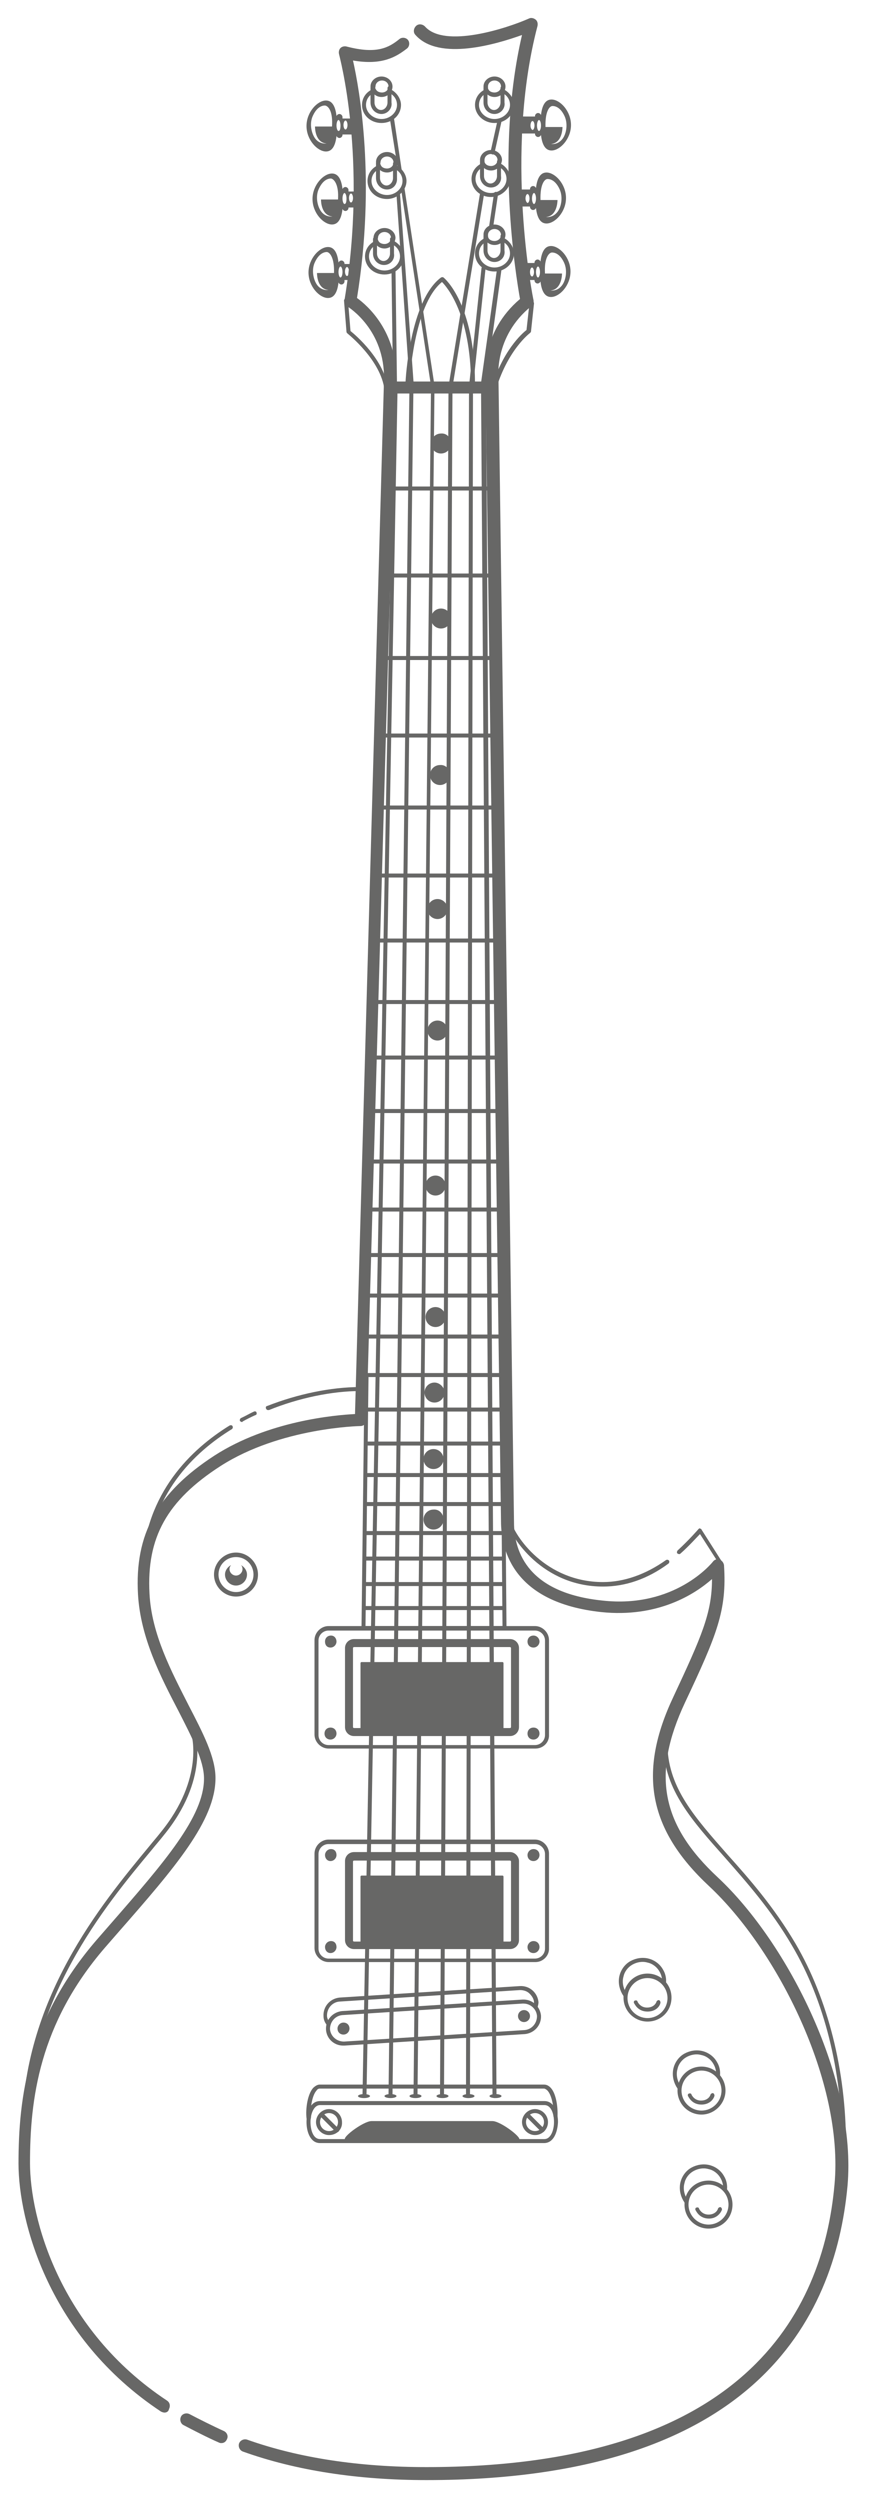 <?xml version="1.0" encoding="utf-8"?>
<!-- Generator: Adobe Illustrator 22.1.0, SVG Export Plug-In . SVG Version: 6.00 Build 0)  -->
<svg version="1.0" id="Calque_1" xmlns="http://www.w3.org/2000/svg" xmlns:xlink="http://www.w3.org/1999/xlink" x="0px" y="0px"
	 width="176px" height="500px" viewBox="0 0 176 500" enable-background="new 0 0 176 500" xml:space="preserve">
<g>
	<g>
		<path fill="#676766" d="M102,327.8H70.8c-1,0-1.8,0.8-1.8,1.8v15.8c0,1,0.8,1.8,1.8,1.8H102c1,0,1.8-0.8,1.8-1.8v-15.8
			C103.8,328.6,103,327.8,102,327.8z M102.2,345.4c0,0.1-0.1,0.2-0.2,0.2h-1.3v-13c0-0.1-0.1-0.2-0.2-0.2H72.3
			c-0.1,0-0.2,0.1-0.2,0.2v13h-1.3c-0.1,0-0.2-0.1-0.2-0.2v-15.8c0-0.1,0.1-0.2,0.2-0.2H102c0.1,0,0.2,0.1,0.2,0.2V345.4z"/>
	</g>
	<g>
		<path fill="#676766" d="M102,370.4H70.8c-1,0-1.8,0.8-1.8,1.8v15.8c0,1,0.8,1.8,1.8,1.8H102c1,0,1.8-0.8,1.8-1.8v-15.8
			C103.8,371.3,103,370.4,102,370.4z M102.2,388.1c0,0.1-0.1,0.2-0.2,0.2h-1.3v-13c0-0.1-0.1-0.2-0.2-0.2H72.3
			c-0.1,0-0.2,0.1-0.2,0.2v13h-1.3c-0.1,0-0.2-0.1-0.2-0.2v-15.8c0-0.1,0.1-0.2,0.2-0.2H102c0.1,0,0.2,0.1,0.2,0.2V388.1z"/>
	</g>
	<g>
		<path fill="#676766" d="M79.1,77.9L79.1,77.9c-0.2,0-0.4,0.2-0.4,0.4L72.5,419c0,0.2,0.2,0.4,0.4,0.4h0c0.2,0,0.4-0.2,0.4-0.4
			l6.2-340.7C79.5,78.1,79.3,77.9,79.1,77.9z M80.3,37.7L80.3,37.7l0,0.4c-0.1-0.2-0.4,0.5-0.6,0.5c-0.2,0-0.4,0.2-0.4,0.4l2.6,37.3
			l-4.2,342.8c0,0.2,0.2,0.4,0.4,0.4h0c0.2,0,0.4-0.2,0.4-0.4l4.2-342.8L80,38.7l0.3-0.3l5.9,38.8l-3.5,341.9c0,0.2,0.2,0.4,0.4,0.4
			h0c0.2,0,0.4-0.2,0.4-0.4l3.4-342L80.8,37C80.7,37.3,80.3,37.7,80.3,37.7z M80.4,34.4l-1.6-10.7c0-0.2-0.2-0.4-0.5-0.3
			c-0.2,0-0.4,0.2-0.3,0.5l1.6,10.1C79.8,34,80.2,34.2,80.4,34.4z M96.5,38.4c-0.2,0-0.4,0.1-0.5,0.3l-6.3,38.6l-1.7,341.8
			c0,0.2,0.2,0.4,0.4,0.4h0c0.2,0,0.4-0.2,0.4-0.4l1.7-341.7l6.3-38.5C96.9,38.6,96.7,38.4,96.5,38.4z M100.3,53.9
			c0-0.2-0.1-0.4-0.4-0.5c-0.2,0-0.4,0.1-0.5,0.4l-3.2,22.8l2.3,342.6c0,0.2,0.2,0.4,0.4,0.4h0c0.2,0,0.4-0.2,0.4-0.4L97.2,76.6
			L100.3,53.9z M96.8,53.2c-0.2,0-0.4,0.1-0.5,0.4l-2.5,23.7l-0.6,341.9c0,0.2,0.2,0.4,0.4,0.4c0,0,0,0,0,0c0.2,0,0.4-0.2,0.4-0.4
			l0.6-341.8l2.5-23.6C97.2,53.5,97,53.3,96.8,53.2z"/>
	</g>
	<g>
		<path fill="#676766" d="M32.9,482.5c-0.2,0-0.5-0.1-0.7-0.2C9.7,467.4,3.7,444.1,3.7,432.7c0-13.2,1.9-28.8,15.6-44.7l2.7-3.1
			c10.9-12.5,18.8-21.6,18.8-29.2c0-3.6-2.4-8.2-5.1-13.5c-3.6-6.9-7.6-14.7-8.1-23.3c-0.7-12.1,3.9-20.4,15.3-27.8
			c10.7-6.9,24-8.1,28.1-8.3l5.8-206.9c0.2-9.9-7-14.4-7.3-14.6c-0.4-0.3-0.7-0.8-0.6-1.3c4.7-28.4-1.1-49-1.1-49.2
			c-0.1-0.4,0-0.9,0.3-1.2c0.3-0.3,0.8-0.4,1.2-0.3c6.1,1.6,8.5,0.2,10.6-1.5c0.5-0.4,1.3-0.3,1.7,0.2c0.4,0.5,0.3,1.3-0.2,1.7
			c-2.2,1.7-5,3.4-10.8,2.4c1.3,5.8,4.6,24,0.8,47.5c2.1,1.5,8,6.7,7.8,16.3l-5.9,208.1c0,0.7-0.6,1.2-1.2,1.2c-0.2,0-16,0.3-28,8
			c-10.7,6.9-14.8,14.3-14.2,25.5c0.4,8.1,4.4,15.6,7.8,22.3c2.9,5.6,5.4,10.4,5.4,14.6c0,8.5-8.1,17.9-19.4,30.8l-2.7,3.1
			c-13.2,15.3-15,30.4-15,43.1c0,10.9,5.8,33.2,27.4,47.5c0.6,0.4,0.7,1.1,0.4,1.7C33.7,482.3,33.3,482.5,32.9,482.5z"/>
	</g>
	<g>
		<path fill="#676766" d="M85.3,496c-13.7,0-26.1-1.9-36.7-5.7c-0.6-0.2-1-0.9-0.8-1.6c0.2-0.6,0.9-1,1.6-0.8
			c10.4,3.7,22.5,5.5,35.9,5.5c63.2,0,79.3-30.7,81.6-56.5c1.9-20.6-11.5-47-25.1-59.7c-12.1-11.3-14.3-22.7-7.1-37.9
			c5.6-12,7.7-16.7,7.7-23.5c-3.4,3-10.8,7.8-22.2,6.6c-17.4-1.9-20-12.2-20-18.2L97.1,76.1c-0.1-1-0.9-9.7,6.9-16.3
			c-0.8-4.6-5-29.6,0.4-52.8c-5,1.8-16.6,5.3-21.3,0c-0.5-0.5-0.4-1.3,0.1-1.8c0.5-0.5,1.3-0.4,1.8,0.1c3.9,4.4,16.3,0.4,20.8-1.6
			c0.4-0.2,0.9-0.1,1.3,0.2c0.4,0.3,0.5,0.8,0.4,1.3c-6.7,25.5-0.9,54.5-0.8,54.8c0.1,0.5-0.1,0.9-0.4,1.2
			c-7.6,6.1-6.6,14.5-6.6,14.6c0,0.1,0,0.1,0,0.2l3.1,228.4c0,6.3,3.1,14.2,17.7,15.7c14.4,1.6,21.8-7.4,22.1-7.8
			c0.3-0.4,0.9-0.6,1.3-0.4c0.5,0.2,0.8,0.6,0.9,1.1c0.6,9.1-1.4,13.9-7.8,27.5c-6.7,14.3-4.8,24.4,6.6,35
			c14,13.1,27.8,40.4,25.9,61.7C167,464.1,150.4,496,85.3,496z"/>
	</g>
	<g>
		<path fill="#676766" d="M44.3,488.6c-0.2,0-0.3,0-0.5-0.1c-2.1-0.9-5.4-2.6-7.1-3.5c-0.6-0.3-0.8-1.1-0.5-1.7
			c0.3-0.6,1.1-0.8,1.7-0.5c1.7,0.9,4.9,2.5,6.9,3.4c0.6,0.3,0.9,1,0.6,1.6C45.2,488.3,44.8,488.6,44.3,488.6z"/>
	</g>
	<g>
		<path fill="#676766" d="M98.1,78.7H78.4c-0.7,0-1.2-0.6-1.2-1.2s0.6-1.2,1.2-1.2h19.7c0.7,0,1.2,0.6,1.2,1.2S98.7,78.7,98.1,78.7z
			"/>
	</g>
	<g>
		<path fill="#676766" d="M98.1,98.1H78.4c-0.2,0-0.4-0.2-0.4-0.4c0-0.2,0.2-0.4,0.4-0.4h19.7c0.2,0,0.4,0.2,0.4,0.4
			C98.5,97.9,98.3,98.1,98.1,98.1z"/>
	</g>
	<g>
		<path fill="#676766" d="M98.1,115.5H78.4c-0.2,0-0.4-0.2-0.4-0.4c0-0.2,0.2-0.4,0.4-0.4h19.7c0.2,0,0.4,0.2,0.4,0.4
			C98.5,115.3,98.3,115.5,98.1,115.5z"/>
	</g>
	<g>
		<path fill="#676766" d="M98.1,132H76.5c-0.2,0-0.4-0.2-0.4-0.4c0-0.2,0.2-0.4,0.4-0.4h21.6c0.2,0,0.4,0.2,0.4,0.4
			C98.5,131.8,98.3,132,98.1,132z"/>
	</g>
	<g>
		<path fill="#676766" d="M99.8,147.5H76.3c-0.2,0-0.4-0.2-0.4-0.4c0-0.2,0.2-0.4,0.4-0.4h23.5c0.2,0,0.4,0.2,0.4,0.4
			C100.2,147.3,100,147.5,99.8,147.5z"/>
	</g>
	<g>
		<path fill="#676766" d="M99.8,161.9H76.3c-0.2,0-0.4-0.2-0.4-0.4c0-0.2,0.2-0.4,0.4-0.4h23.5c0.2,0,0.4,0.2,0.4,0.4
			C100.2,161.7,100,161.9,99.8,161.9z"/>
	</g>
	<g>
		<path fill="#676766" d="M99.8,175.5H76.3c-0.2,0-0.4-0.2-0.4-0.4c0-0.2,0.2-0.4,0.4-0.4h23.5c0.2,0,0.4,0.2,0.4,0.4
			C100.2,175.4,100,175.5,99.8,175.5z"/>
	</g>
	<g>
		<path fill="#676766" d="M99.1,188.5H75.6c-0.2,0-0.4-0.2-0.4-0.4c0-0.2,0.2-0.4,0.4-0.4h23.5c0.2,0,0.4,0.2,0.4,0.4
			C99.5,188.3,99.4,188.5,99.1,188.5z"/>
	</g>
	<g>
		<path fill="#676766" d="M99.4,200.8H74.8c-0.2,0-0.4-0.2-0.4-0.4c0-0.2,0.2-0.4,0.4-0.4h24.6c0.2,0,0.4,0.2,0.4,0.4
			C99.8,200.6,99.6,200.8,99.4,200.8z"/>
	</g>
	<g>
		<path fill="#676766" d="M99.5,211.9H75c-0.2,0-0.4-0.2-0.4-0.4c0-0.2,0.2-0.4,0.4-0.4h24.6c0.2,0,0.4,0.2,0.4,0.4
			C100,211.7,99.8,211.9,99.5,211.9z"/>
	</g>
	<g>
		<path fill="#676766" d="M99.4,222.6H74.8c-0.2,0-0.4-0.2-0.4-0.4c0-0.2,0.2-0.4,0.4-0.4h24.6c0.2,0,0.4,0.2,0.4,0.4
			C99.8,222.5,99.6,222.6,99.4,222.6z"/>
	</g>
	<g>
		<path fill="#676766" d="M100.6,232.7H74c-0.2,0-0.4-0.2-0.4-0.4c0-0.2,0.2-0.4,0.4-0.4h26.7c0.2,0,0.4,0.2,0.4,0.4
			C101.1,232.5,100.9,232.7,100.6,232.7z"/>
	</g>
	<g>
		<path fill="#676766" d="M100.5,242.3H73.8c-0.2,0-0.4-0.2-0.4-0.4s0.2-0.4,0.4-0.4h26.7c0.2,0,0.4,0.2,0.4,0.4
			S100.7,242.3,100.5,242.3z"/>
	</g>
	<g>
		<path fill="#676766" d="M100.5,251.4H73.8c-0.2,0-0.4-0.2-0.4-0.4s0.2-0.4,0.4-0.4h26.7c0.2,0,0.4,0.2,0.4,0.4
			S100.7,251.4,100.5,251.4z"/>
	</g>
	<g>
		<path fill="#676766" d="M100.4,259.5H73.7c-0.2,0-0.4-0.2-0.4-0.4s0.2-0.4,0.4-0.4h26.7c0.2,0,0.4,0.2,0.4,0.4
			S100.6,259.5,100.4,259.5z"/>
	</g>
	<g>
		<path fill="#676766" d="M100.5,267.7H73.8c-0.2,0-0.4-0.2-0.4-0.4c0-0.2,0.2-0.4,0.4-0.4h26.7c0.2,0,0.4,0.2,0.4,0.4
			C100.9,267.5,100.7,267.7,100.5,267.7z"/>
	</g>
	<g>
		<path fill="#676766" d="M100.2,275.4H73.6c-0.2,0-0.4-0.2-0.4-0.4s0.2-0.4,0.4-0.4h26.7c0.2,0,0.4,0.2,0.4,0.4
			S100.5,275.4,100.2,275.4z"/>
	</g>
	<g>
		<path fill="#676766" d="M100.2,282.3H73.6c-0.2,0-0.4-0.2-0.4-0.4c0-0.2,0.2-0.4,0.4-0.4h26.7c0.2,0,0.4,0.2,0.4,0.4
			C100.6,282.1,100.5,282.3,100.2,282.3z"/>
	</g>
	<g>
		<path fill="#676766" d="M100.2,289.1H73.6c-0.2,0-0.4-0.2-0.4-0.4s0.2-0.4,0.4-0.4h26.7c0.2,0,0.4,0.2,0.4,0.4
			S100.5,289.1,100.2,289.1z"/>
	</g>
	<g>
		<path fill="#676766" d="M101.1,295.4H73.2c-0.2,0-0.4-0.2-0.4-0.4s0.2-0.4,0.4-0.4h27.8c0.2,0,0.4,0.2,0.4,0.4
			S101.3,295.4,101.1,295.4z"/>
	</g>
	<g>
		<path fill="#676766" d="M100.9,301.2H73.2c-0.2,0-0.4-0.2-0.4-0.4c0-0.2,0.2-0.4,0.4-0.4h27.6c0.2,0,0.4,0.2,0.4,0.4
			C101.3,301.1,101.1,301.2,100.9,301.2z"/>
	</g>
	<g>
		<path fill="#676766" d="M100.9,307H73.2c-0.2,0-0.4-0.2-0.4-0.4c0-0.2,0.2-0.4,0.4-0.4h27.7c0.2,0,0.4,0.2,0.4,0.4
			C101.3,306.9,101.1,307,100.9,307z"/>
	</g>
	<g>
		<path fill="#676766" d="M100.6,312.1H73.1c-0.2,0-0.4-0.2-0.4-0.4c0-0.2,0.2-0.4,0.4-0.4h27.6c0.2,0,0.4,0.2,0.4,0.4
			C101.1,311.9,100.9,312.1,100.6,312.1z"/>
	</g>
	<g>
		<path fill="#676766" d="M100.4,317.2H73.1c-0.2,0-0.4-0.2-0.4-0.4c0-0.2,0.2-0.4,0.4-0.4h27.3c0.2,0,0.4,0.2,0.4,0.4
			C100.9,317,100.7,317.2,100.4,317.2z"/>
	</g>
	<g>
		<path fill="#676766" d="M100.6,322H73.1c-0.2,0-0.4-0.2-0.4-0.4c0-0.2,0.2-0.4,0.4-0.4h27.5c0.2,0,0.4,0.2,0.4,0.4
			C101,321.8,100.8,322,100.6,322z"/>
	</g>
	<g>
		<path fill="#676766" d="M100.9,326H72.7c-0.1,0-0.2,0-0.3-0.1c-0.1-0.1-0.1-0.2-0.1-0.3l0.6-50.1c0-0.2,0.2-0.4,0.4-0.4
			c0.2,0,0.4,0.2,0.4,0.4l-0.6,49.7h27.4l-0.4-47c0-0.2,0.2-0.4,0.4-0.4c0,0,0,0,0,0c0.2,0,0.4,0.2,0.4,0.4l0.4,47.4
			c0,0.1,0,0.2-0.1,0.3C101.1,326,101,326,100.9,326z"/>
	</g>
	<g>
		<path fill="#676766" d="M107.1,349.7H65.7c-1.5,0-2.8-1.3-2.8-2.8v-18.9c0-1.5,1.3-2.8,2.8-2.8h41.3c1.5,0,2.8,1.3,2.8,2.8v18.9
			C109.9,348.5,108.6,349.7,107.1,349.7z M65.7,326.1c-1.1,0-2,0.9-2,2v18.9c0,1.1,0.9,2,2,2h41.3c1.1,0,2-0.9,2-2v-18.9
			c0-1.1-0.9-2-2-2H65.7z"/>
	</g>
	<g>
		<path fill="#676766" d="M107.1,392.4H65.7c-1.5,0-2.8-1.3-2.8-2.8v-18.9c0-1.5,1.3-2.8,2.8-2.8h41.3c1.5,0,2.8,1.3,2.8,2.8v18.9
			C109.9,391.1,108.6,392.4,107.1,392.4z M65.7,368.8c-1.1,0-2,0.9-2,2v18.9c0,1.1,0.9,2,2,2h41.3c1.1,0,2-0.9,2-2v-18.9
			c0-1.1-0.9-2-2-2H65.7z"/>
	</g>
	<g>
		<path fill="#676766" d="M120.6,317.3c-12,0-18.4-9.7-19.3-13.1c-0.1-0.2,0.1-0.4,0.3-0.5c0.2-0.1,0.4,0.1,0.5,0.3
			c0.8,3.2,7,12.4,18.5,12.4c4.2,0,8.5-1.5,12.6-4.4c0.2-0.1,0.4-0.1,0.6,0.1c0.1,0.2,0.1,0.4-0.1,0.6
			C129.5,315.8,125.1,317.3,120.6,317.3z"/>
	</g>
	<g>
		<path fill="#676766" d="M144.3,313.1c-0.1,0-0.3-0.1-0.4-0.2l-3.9-6.1c-0.7,0.7-2.2,2.4-3.9,3.9c-0.2,0.2-0.4,0.1-0.6,0
			c-0.2-0.2-0.1-0.4,0-0.6c2.3-2.1,4.2-4.3,4.2-4.3c0.1-0.1,0.2-0.2,0.3-0.1c0.1,0,0.3,0.1,0.3,0.2l4.2,6.6c0.1,0.2,0.1,0.4-0.1,0.6
			C144.4,313.1,144.4,313.1,144.3,313.1z"/>
	</g>
	<g>
		<path fill="#676766" d="M28.8,313.7C28.7,313.7,28.7,313.7,28.8,313.7c-0.2,0-0.4-0.2-0.4-0.4c0.7-14.8,9.9-23.5,17.5-28.2
			c0.2-0.1,0.5-0.1,0.6,0.1c0.1,0.2,0.1,0.4-0.1,0.6c-7.5,4.6-16.5,13.1-17.1,27.6C29.2,313.5,29,313.7,28.8,313.7z"/>
	</g>
	<g>
		<path fill="#676766" d="M48.4,284.4c-0.1,0-0.3-0.1-0.4-0.2c-0.1-0.2,0-0.5,0.2-0.6c0.9-0.4,1.7-0.9,2.6-1.3
			c0.2-0.1,0.5,0,0.5,0.2c0.1,0.2,0,0.5-0.2,0.5c-0.9,0.4-1.7,0.8-2.6,1.3C48.5,284.4,48.5,284.4,48.4,284.4z"/>
	</g>
	<g>
		<path fill="#676766" d="M53.6,282c-0.2,0-0.3-0.1-0.4-0.3c-0.1-0.2,0-0.5,0.2-0.5c6.1-2.4,12.8-3.8,18.6-3.8
			c0.2,0,0.4,0.2,0.4,0.4c0,0.2-0.2,0.4-0.4,0.4c-5.6,0-12.3,1.4-18.2,3.8C53.7,282,53.7,282,53.6,282z"/>
	</g>
	<g>
		<path fill="#676766" d="M68.6,409.1c-1.8,0-3.3-1.4-3.4-3.2c-0.1-1.9,1.3-3.5,3.2-3.7l36.1-2.3c1.9-0.1,3.5,1.3,3.7,3.2
			c0.1,1.9-1.3,3.5-3.2,3.7l0,0l-36.1,2.3C68.8,409.1,68.7,409.1,68.6,409.1z M104.7,400.7c-0.1,0-0.1,0-0.2,0L68.5,403
			c-1.4,0.1-2.5,1.3-2.5,2.8c0.1,1.4,1.3,2.5,2.8,2.5l36.1-2.3c1.4-0.1,2.5-1.3,2.5-2.8C107.3,401.8,106.1,400.7,104.7,400.7z
			 M104.9,406.4L104.9,406.4L104.9,406.4z"/>
	</g>
	<g>
		<path fill="#676766" d="M65.6,405.1c-0.1,0-0.3-0.1-0.3-0.2c-0.4-0.5-0.6-1.1-0.6-1.7c-0.1-1.9,1.3-3.5,3.2-3.7l36.1-2.3
			c1.9-0.1,3.5,1.3,3.7,3.2c0,0.4-0.1,0.7-0.2,1.1c-0.1,0.2-0.3,0.3-0.5,0.3c-0.2-0.1-0.3-0.3-0.3-0.5c0.1-0.3,0.1-0.5,0.1-0.8
			c0-0.7-0.4-1.3-0.9-1.8c-0.5-0.5-1.2-0.7-1.9-0.7l-36.1,2.3c-1.4,0.1-2.5,1.3-2.5,2.8c0,0.5,0.2,0.9,0.5,1.3
			c0.1,0.2,0.1,0.4-0.1,0.6C65.7,405.1,65.6,405.1,65.6,405.1z"/>
	</g>
	<g>
		<path fill="#676766" d="M108.8,428.6H64c-1.9,0-2.7-2.2-2.7-4.2c0-2,0.8-4.2,2.7-4.2h44.9c1.9,0,2.7,2.2,2.7,4.2
			C111.5,426.5,110.7,428.6,108.8,428.6z M64,421c-1.2,0-1.9,1.7-1.9,3.4c0,1.7,0.6,3.4,1.9,3.4h44.9c1.2,0,1.9-1.7,1.9-3.4
			c0-1.7-0.6-3.4-1.9-3.4H64z"/>
	</g>
	<g>
		<path fill="#676766" d="M98.5,424.2H86.2c0,0-0.6,0-1.6,0H74.3c-1.7,0-6.7,3.8-5,3.8h15.4c1,0,1.6,0,1.6,0h17.3
			C105.1,428,100.2,424.2,98.5,424.2z"/>
	</g>
	<g>
		<path fill="#676766" d="M61.7,424c-0.2,0-0.4-0.2-0.4-0.4c-0.2-1.9,0.2-4.7,1.3-6c0.4-0.4,0.9-0.7,1.3-0.7h44.9
			c0.5,0,0.9,0.2,1.3,0.6c1.1,1.1,1.5,3.8,1.4,5.7c0,0.2-0.2,0.4-0.4,0.4c-0.2,0-0.4-0.2-0.4-0.4c0.1-1.7-0.3-4.1-1.2-5.1
			c-0.2-0.2-0.5-0.4-0.7-0.4H64c-0.3,0-0.5,0.1-0.7,0.4c-0.9,1-1.3,3.6-1.1,5.3C62.2,423.8,62,424,61.7,424
			C61.8,424,61.7,424,61.7,424z"/>
	</g>
	<g>
		<path fill="#676766" d="M47.2,319.3c-2.4,0-4.4-2-4.4-4.4c0-2.4,2-4.4,4.4-4.4c2.4,0,4.4,2,4.4,4.4
			C51.6,317.4,49.6,319.3,47.2,319.3z M47.2,311.4c-2,0-3.5,1.6-3.5,3.5s1.6,3.5,3.5,3.5c2,0,3.5-1.6,3.5-3.5S49.2,311.4,47.2,311.4
			z"/>
	</g>
	<g>
		<path fill="#676766" d="M48.2,313c0.2,0.2,0.3,0.5,0.3,0.8c0,0.7-0.6,1.3-1.3,1.3c-0.7,0-1.3-0.6-1.3-1.3c0-0.3,0.1-0.5,0.3-0.8
			c-0.7,0.4-1.2,1.1-1.2,1.9c0,1.2,1,2.2,2.2,2.2c1.2,0,2.2-1,2.2-2.2C49.4,314.1,48.9,313.4,48.2,313z"/>
	</g>
	<g>
		<path fill="#676766" d="M68.5,23.5v-0.1c0-0.3-0.3-0.6-0.6-0.6c-0.3,0-0.5,0.2-0.6,0.4c-0.2-1.8-0.8-3.1-2.1-3.1
			c-1.7,0-3.9,2.3-3.9,5.1c0,2.8,2.2,5.1,3.9,5.1c1.3,0,1.9-1.3,2.1-3.1c0.1,0.2,0.3,0.4,0.6,0.4c0.3,0,0.6-0.3,0.6-0.6v-0.1H71
			v-3.2H68.5z M66.4,25.3c0,0-2.8,0-3.4,0c0,0.5,0.1,3.2,2.3,3.4c0,0-1.2,0.2-2.1-0.8c-0.9-1-1.4-3.2-0.6-4.8c0.8-1.7,1.8-2,2.4-2
			C65.7,21.2,66.6,22.3,66.4,25.3z M67.7,26.2c-0.2,0-0.4-0.5-0.4-1.1s0.2-1.1,0.4-1.1c0.2,0,0.4,0.5,0.4,1.1S68,26.2,67.7,26.2z
			 M69.1,25.9c-0.2,0-0.4-0.4-0.4-0.9s0.2-0.9,0.4-0.9c0.2,0,0.4,0.4,0.4,0.9S69.3,25.9,69.1,25.9z"/>
	</g>
	<g>
		<path fill="#676766" d="M69.7,38.1v-0.1c0-0.3-0.3-0.6-0.6-0.6c-0.3,0-0.5,0.2-0.6,0.4c-0.2-1.8-0.8-3.1-2.1-3.1
			c-1.7,0-3.9,2.3-3.9,5.1c0,2.8,2.2,5.1,3.9,5.1c1.3,0,1.9-1.3,2.1-3.1c0.1,0.2,0.3,0.4,0.6,0.4c0.3,0,0.6-0.3,0.6-0.6v-0.1h2.5
			v-3.2H69.7z M67.6,39.9c0,0-2.8,0-3.4,0c0,0.5,0.1,3.2,2.3,3.4c0,0-1.2,0.2-2.1-0.8c-0.9-1-1.4-3.2-0.6-4.8c0.8-1.7,1.8-2,2.4-2
			C66.8,35.8,67.8,36.9,67.6,39.9z M68.9,40.8c-0.2,0-0.4-0.5-0.4-1.1c0-0.6,0.2-1.1,0.4-1.1c0.2,0,0.4,0.5,0.4,1.1
			C69.3,40.3,69.2,40.8,68.9,40.8z M70.2,40.5c-0.2,0-0.4-0.4-0.4-0.9c0-0.5,0.2-0.9,0.4-0.9c0.2,0,0.4,0.4,0.4,0.9
			C70.6,40.1,70.4,40.5,70.2,40.5z"/>
	</g>
	<g>
		<path fill="#676766" d="M68.9,52.8v-0.1c0-0.3-0.3-0.6-0.6-0.6c-0.3,0-0.5,0.2-0.6,0.4c-0.2-1.8-0.8-3.1-2.1-3.1
			c-1.7,0-3.9,2.3-3.9,5.1c0,2.8,2.2,5.1,3.9,5.1c1.3,0,1.9-1.3,2.1-3.1c0.1,0.2,0.3,0.4,0.6,0.4c0.3,0,0.6-0.3,0.6-0.6V56h2.5v-3.2
			H68.9z M66.8,54.6c0,0-2.8,0-3.4,0c0,0.5,0.1,3.2,2.3,3.4c0,0-1.2,0.2-2.1-0.8c-0.9-1-1.4-3.2-0.6-4.8c0.8-1.7,1.8-2,2.4-2
			C66,50.5,66.9,51.6,66.8,54.6z M68.1,55.5c-0.2,0-0.4-0.5-0.4-1.1c0-0.6,0.2-1.1,0.4-1.1c0.2,0,0.4,0.5,0.4,1.1
			C68.5,55,68.3,55.5,68.1,55.5z M69.4,55.2c-0.2,0-0.4-0.4-0.4-0.9c0-0.5,0.2-0.9,0.4-0.9c0.2,0,0.4,0.4,0.4,0.9
			C69.8,54.8,69.6,55.2,69.4,55.2z"/>
	</g>
	<g>
		<path fill="#676766" d="M104.5,23.5l-0.6,3.2h3.1v0.1c0,0.3,0.3,0.6,0.6,0.6c0.3,0,0.5-0.2,0.6-0.4c0.2,1.8,0.8,3.1,2.1,3.1
			c1.7,0,3.9-2.3,3.9-5.1c0-2.8-2.2-5.1-3.9-5.1c-1.3,0-1.9,1.3-2.1,3.1c-0.1-0.2-0.3-0.4-0.6-0.4c-0.3,0-0.6,0.3-0.6,0.6v0.1H104.5
			z M110.5,21.2c0.6,0,1.6,0.3,2.4,2c0.8,1.7,0.3,3.9-0.6,4.8c-0.9,1-2.1,0.8-2.1,0.8c2.2-0.2,2.3-3,2.3-3.4c-0.7,0-3.4,0-3.4,0
			C109,22.3,109.9,21.2,110.5,21.2z M107.4,25.1c0-0.6,0.2-1.1,0.4-1.1c0.2,0,0.4,0.5,0.4,1.1s-0.2,1.1-0.4,1.1
			C107.6,26.2,107.4,25.7,107.4,25.1z M106.1,25.1c0-0.5,0.2-0.9,0.4-0.9c0.2,0,0.4,0.4,0.4,0.9s-0.2,0.9-0.4,0.9
			C106.3,25.9,106.1,25.6,106.1,25.1z"/>
	</g>
	<g>
		<path fill="#676766" d="M103.5,38.1v3.2h2.5v0.1c0,0.3,0.3,0.6,0.6,0.6c0.3,0,0.5-0.2,0.6-0.4c0.2,1.8,0.8,3.1,2.1,3.1
			c1.7,0,3.9-2.3,3.9-5.1c0-2.8-2.2-5.1-3.9-5.1c-1.3,0-1.9,1.3-2.1,3.1c-0.1-0.2-0.3-0.4-0.6-0.4c-0.3,0-0.6,0.3-0.6,0.6v0.1H103.5
			z M109.5,35.8c0.6,0,1.6,0.3,2.4,2c0.8,1.7,0.3,3.9-0.6,4.8c-0.9,1-2.1,0.8-2.1,0.8c2.2-0.2,2.3-3,2.3-3.4c-0.7,0-3.4,0-3.4,0
			C108,36.9,108.9,35.8,109.5,35.8z M106.4,39.7c0-0.6,0.2-1.1,0.4-1.1c0.2,0,0.4,0.5,0.4,1.1c0,0.6-0.2,1.1-0.4,1.1
			C106.6,40.8,106.4,40.3,106.4,39.7z M105.1,39.7c0-0.5,0.2-0.9,0.4-0.9c0.2,0,0.4,0.4,0.4,0.9c0,0.5-0.2,0.9-0.4,0.9
			C105.3,40.5,105.1,40.1,105.1,39.7z"/>
	</g>
	<g>
		<path fill="#676766" d="M104.4,52.8V56h2.5v0.1c0,0.3,0.3,0.6,0.6,0.6c0.3,0,0.5-0.2,0.6-0.4c0.2,1.8,0.8,3.1,2.1,3.1
			c1.7,0,3.9-2.3,3.9-5.1c0-2.8-2.2-5.1-3.9-5.1c-1.3,0-1.9,1.3-2.1,3.1c-0.1-0.2-0.3-0.4-0.6-0.4c-0.3,0-0.6,0.3-0.6,0.6v0.1H104.4
			z M110.4,50.5c0.6,0,1.6,0.3,2.4,2c0.8,1.7,0.3,3.9-0.6,4.8c-0.9,1-2.1,0.8-2.1,0.8c2.2-0.2,2.3-3,2.3-3.4c-0.7,0-3.4,0-3.4,0
			C108.8,51.6,109.8,50.5,110.4,50.5z M107.2,54.4c0-0.6,0.2-1.1,0.4-1.1c0.2,0,0.4,0.5,0.4,1.1c0,0.6-0.2,1.1-0.4,1.1
			C107.4,55.5,107.2,55,107.2,54.4z M106,54.4c0-0.5,0.2-0.9,0.4-0.9c0.2,0,0.4,0.4,0.4,0.9c0,0.5-0.2,0.9-0.4,0.9
			C106.1,55.2,106,54.8,106,54.4z"/>
	</g>
	<g>
		<path fill="#676766" d="M81.5,77C81.5,77,81.5,77,81.5,77c-0.3,0-0.4-0.2-0.4-0.4c0-0.7,0.9-16.5,7.1-21.1c0.2-0.1,0.4-0.1,0.5,0
			c0.3,0.2,6.2,5.3,6.3,21c0,0.2-0.2,0.4-0.4,0.4c0,0,0,0,0,0c-0.2,0-0.4-0.2-0.4-0.4c-0.1-13.5-4.7-19-5.8-20.1
			c-5.7,4.6-6.5,20.1-6.5,20.3C81.9,76.8,81.7,77,81.5,77z"/>
	</g>
	<g>
		<path fill="#676766" d="M4.8,426.7c-0.2,0-0.4-0.2-0.4-0.4c0-26.4,15.9-45.5,25.4-57c0.8-1,1.6-1.9,2.3-2.8
			c8.9-10.9,6.2-19.8,6.1-19.9c-0.1-0.2,0.1-0.5,0.3-0.5c0.2-0.1,0.5,0.1,0.5,0.3c0.1,0.4,2.9,9.5-6.3,20.7
			c-0.7,0.9-1.5,1.8-2.3,2.8C21,381.2,5.2,400.2,5.2,426.3C5.2,426.5,5,426.7,4.8,426.7z"/>
	</g>
	<g>
		<path fill="#676766" d="M168.8,429.3c-0.2,0-0.4-0.2-0.4-0.4c0-14.6-3.5-28.8-10-39.8c-4.2-7.2-9.2-12.8-13.5-17.7
			c-6.4-7.2-12-13.4-12.2-22c0-0.2,0.2-0.4,0.4-0.4c0.2,0,0.4,0.2,0.4,0.4c0.3,8.3,5.5,14.1,12,21.5c4.4,4.9,9.3,10.5,13.6,17.8
			c6.5,11.1,10.1,25.4,10.1,40.2C169.2,429.1,169,429.3,168.8,429.3z"/>
	</g>
	<g>
		<g>
			<path fill="#676766" d="M76.3,24.6c-2.2,0-3.9-1.6-3.9-3.6c0-1.4,0.8-2.6,2.2-3.2c0.2-0.1,0.5,0,0.5,0.2c0.1,0.2,0,0.5-0.2,0.5
				c-1.1,0.5-1.7,1.4-1.7,2.5c0,1.5,1.4,2.8,3.1,2.8c1.7,0,3.1-1.3,3.1-2.8c0-1.1-0.6-2-1.7-2.5c-0.2-0.1-0.3-0.3-0.2-0.5
				c0.1-0.2,0.3-0.3,0.5-0.2c1.3,0.6,2.2,1.9,2.2,3.2C80.2,23,78.5,24.6,76.3,24.6z"/>
		</g>
		<g>
			<path fill="#676766" d="M76.3,19.4c-0.8,0-1.5-0.4-1.9-1.1c0,0,0,0,0,0c-0.2-0.3-0.3-0.6-0.3-1c0-1.1,1-2,2.2-2
				c1.2,0,2.2,0.9,2.2,2C78.5,18.5,77.5,19.4,76.3,19.4z M75.2,17.9c0.2,0.4,0.7,0.6,1.2,0.6c0.7,0,1.3-0.5,1.3-1.2
				c0-0.7-0.6-1.2-1.3-1.2c-0.7,0-1.3,0.5-1.3,1.2C75,17.6,75.1,17.8,75.2,17.9L75.2,17.9z"/>
		</g>
		<g>
			<path fill="#676766" d="M76.3,22.8c-1.2,0-2.2-1-2.2-2.3v-2.9c0-0.2,0.2-0.4,0.4-0.4c0.2,0,0.4,0.2,0.4,0.4v2.9
				c0,0.8,0.6,1.5,1.3,1.5c0.7,0,1.3-0.7,1.3-1.5v-2.9c0-0.2,0.2-0.4,0.4-0.4c0.2,0,0.4,0.2,0.4,0.4v2.9
				C78.5,21.7,77.5,22.8,76.3,22.8z"/>
		</g>
	</g>
	<g>
		<g>
			<path fill="#676766" d="M98.9,24.6C96.8,24.6,95,23,95,21c0-1.4,0.8-2.6,2.2-3.2c0.2-0.1,0.5,0,0.5,0.2c0.1,0.2,0,0.5-0.2,0.5
				c-1.1,0.5-1.7,1.4-1.7,2.5c0,1.5,1.4,2.8,3.1,2.8c1.7,0,3.1-1.3,3.1-2.8c0-1.1-0.6-2-1.7-2.5c-0.2-0.1-0.3-0.3-0.2-0.5
				c0.1-0.2,0.3-0.3,0.5-0.2c1.3,0.6,2.2,1.9,2.2,3.2C102.8,23,101.1,24.6,98.9,24.6z"/>
		</g>
		<g>
			<path fill="#676766" d="M98.9,19.4c-0.8,0-1.5-0.4-1.9-1.1c0,0,0,0,0,0c-0.2-0.3-0.3-0.6-0.3-1c0-1.1,1-2,2.2-2
				c1.2,0,2.2,0.9,2.2,2C101.1,18.5,100.1,19.4,98.9,19.4z M97.7,17.9c0.2,0.4,0.7,0.6,1.2,0.6c0.7,0,1.3-0.5,1.3-1.2
				c0-0.7-0.6-1.2-1.3-1.2c-0.7,0-1.3,0.5-1.3,1.2C97.6,17.6,97.6,17.8,97.7,17.9L97.7,17.9z"/>
		</g>
		<g>
			<path fill="#676766" d="M98.9,22.8c-1.2,0-2.2-1-2.2-2.3v-2.9c0-0.2,0.2-0.4,0.4-0.4c0.2,0,0.4,0.2,0.4,0.4v2.9
				c0,0.8,0.6,1.5,1.3,1.5c0.7,0,1.3-0.7,1.3-1.5v-2.9c0-0.2,0.2-0.4,0.4-0.4c0.2,0,0.4,0.2,0.4,0.4v2.9
				C101.1,21.7,100.1,22.8,98.9,22.8z"/>
		</g>
	</g>
	<g>
		<g>
			<path fill="#676766" d="M98.2,39.4c-2.2,0-3.9-1.6-3.9-3.6c0-1.4,0.8-2.6,2.2-3.2c0.2-0.1,0.5,0,0.5,0.2c0.1,0.2,0,0.5-0.2,0.5
				c-1.1,0.5-1.7,1.4-1.7,2.5c0,1.5,1.4,2.8,3.1,2.8c1.7,0,3.1-1.3,3.1-2.8c0-1.1-0.6-2-1.7-2.5c-0.2-0.1-0.3-0.3-0.2-0.5
				c0.1-0.2,0.3-0.3,0.5-0.2c1.3,0.6,2.2,1.9,2.2,3.2C102.1,37.7,100.3,39.4,98.2,39.4z"/>
		</g>
		<g>
			<path fill="#676766" d="M98.2,34.1c-0.8,0-1.5-0.4-1.9-1.1c0,0,0,0,0,0c-0.2-0.3-0.3-0.6-0.3-1c0-1.1,1-2,2.2-2
				c1.2,0,2.2,0.9,2.2,2C100.3,33.2,99.4,34.1,98.2,34.1z M97,32.6c0.2,0.4,0.7,0.6,1.2,0.6c0.7,0,1.3-0.5,1.3-1.2
				c0-0.7-0.6-1.2-1.3-1.2c-0.7,0-1.3,0.5-1.3,1.2C96.9,32.3,96.9,32.5,97,32.6L97,32.6z"/>
		</g>
		<g>
			<path fill="#676766" d="M98.2,37.5c-1.2,0-2.2-1-2.2-2.3v-2.9c0-0.2,0.2-0.4,0.4-0.4c0.2,0,0.4,0.2,0.4,0.4v2.9
				c0,0.8,0.6,1.5,1.3,1.5c0.7,0,1.3-0.7,1.3-1.5v-2.9c0-0.2,0.2-0.4,0.4-0.4s0.4,0.2,0.4,0.4v2.9C100.4,36.5,99.4,37.5,98.2,37.5z"
				/>
		</g>
	</g>
	<g>
		<g>
			<path fill="#676766" d="M98.9,54.3c-2.2,0-3.9-1.6-3.9-3.6c0-1.4,0.8-2.6,2.2-3.2c0.2-0.1,0.5,0,0.5,0.2c0.1,0.2,0,0.5-0.2,0.5
				c-1.1,0.5-1.7,1.4-1.7,2.5c0,1.5,1.4,2.8,3.1,2.8c1.7,0,3.1-1.3,3.1-2.8c0-1.1-0.6-2-1.7-2.5c-0.2-0.1-0.3-0.3-0.2-0.5
				c0.1-0.2,0.3-0.3,0.5-0.2c1.3,0.6,2.2,1.9,2.2,3.2C102.8,52.6,101.1,54.3,98.9,54.3z"/>
		</g>
		<g>
			<path fill="#676766" d="M98.9,49c-0.8,0-1.5-0.4-1.9-1.1c0,0,0,0,0,0c-0.2-0.3-0.3-0.6-0.3-1c0-1.1,1-2,2.2-2
				c1.2,0,2.2,0.9,2.2,2C101.1,48.1,100.1,49,98.9,49z M97.7,47.6c0.2,0.4,0.7,0.6,1.2,0.6c0.7,0,1.3-0.5,1.3-1.2
				c0-0.7-0.6-1.2-1.3-1.2c-0.7,0-1.3,0.5-1.3,1.2C97.6,47.2,97.6,47.4,97.7,47.6L97.7,47.6z"/>
		</g>
		<g>
			<path fill="#676766" d="M98.9,52.4c-1.2,0-2.2-1-2.2-2.3v-2.9c0-0.2,0.2-0.4,0.4-0.4c0.2,0,0.4,0.2,0.4,0.4v2.9
				c0,0.8,0.6,1.5,1.3,1.5c0.7,0,1.3-0.7,1.3-1.5v-2.9c0-0.2,0.2-0.4,0.4-0.4c0.2,0,0.4,0.2,0.4,0.4v2.9
				C101.1,51.4,100.1,52.4,98.9,52.4z"/>
		</g>
	</g>
	<g>
		<g>
			<path fill="#676766" d="M77.4,39.8c-2.2,0-3.9-1.6-3.9-3.6c0-1.4,0.8-2.6,2.2-3.2c0.2-0.1,0.5,0,0.5,0.2c0.1,0.2,0,0.5-0.2,0.5
				c-1.1,0.5-1.7,1.4-1.7,2.5c0,1.5,1.4,2.8,3.1,2.8c1.7,0,3.1-1.3,3.1-2.8c0-1.1-0.6-2-1.7-2.5c-0.2-0.1-0.3-0.3-0.2-0.5
				c0.1-0.2,0.3-0.3,0.5-0.2c1.3,0.6,2.2,1.9,2.2,3.2C81.3,38.1,79.5,39.8,77.4,39.8z"/>
		</g>
		<g>
			<path fill="#676766" d="M77.4,34.5c-0.8,0-1.5-0.4-1.9-1.1c0,0,0,0,0,0c-0.2-0.3-0.3-0.6-0.3-1c0-1.1,1-2,2.2-2
				c1.2,0,2.2,0.9,2.2,2C79.5,33.6,78.6,34.5,77.4,34.5z M76.2,33.1c0.2,0.4,0.7,0.6,1.2,0.6c0.7,0,1.3-0.5,1.3-1.2
				c0-0.7-0.6-1.2-1.3-1.2c-0.7,0-1.3,0.5-1.3,1.2C76,32.7,76.1,32.9,76.2,33.1L76.2,33.1z"/>
		</g>
		<g>
			<path fill="#676766" d="M77.4,37.9c-1.2,0-2.2-1-2.2-2.3v-2.9c0-0.2,0.2-0.4,0.4-0.4c0.2,0,0.4,0.2,0.4,0.4v2.9
				c0,0.8,0.6,1.5,1.3,1.5c0.7,0,1.3-0.7,1.3-1.5v-2.9c0-0.2,0.2-0.4,0.4-0.4s0.4,0.2,0.4,0.4v2.9C79.5,36.9,78.6,37.9,77.4,37.9z"
				/>
		</g>
	</g>
	<g>
		<g>
			<path fill="#676766" d="M76.9,54.9c-2.2,0-3.9-1.6-3.9-3.6c0-1.4,0.8-2.6,2.2-3.2c0.2-0.1,0.5,0,0.5,0.2c0.1,0.2,0,0.5-0.2,0.5
				c-1.1,0.5-1.7,1.4-1.7,2.5c0,1.5,1.4,2.8,3.1,2.8c1.7,0,3.1-1.3,3.1-2.8c0-1.1-0.6-2-1.7-2.5c-0.2-0.1-0.3-0.3-0.2-0.5
				c0.1-0.2,0.3-0.3,0.5-0.2c1.3,0.6,2.2,1.9,2.2,3.2C80.8,53.3,79,54.9,76.9,54.9z"/>
		</g>
		<g>
			<path fill="#676766" d="M76.9,49.7c-0.8,0-1.5-0.4-1.9-1.1c0,0,0,0,0,0c-0.2-0.3-0.3-0.6-0.3-1c0-1.1,1-2,2.2-2
				c1.2,0,2.2,0.9,2.2,2C79,48.8,78,49.7,76.9,49.7z M75.7,48.2c0.2,0.4,0.7,0.6,1.2,0.6c0.7,0,1.3-0.5,1.3-1.2
				c0-0.7-0.6-1.2-1.3-1.2c-0.7,0-1.3,0.5-1.3,1.2C75.5,47.8,75.6,48,75.7,48.2L75.7,48.2z"/>
		</g>
		<g>
			<path fill="#676766" d="M76.8,53c-1.2,0-2.2-1-2.2-2.3v-2.9c0-0.2,0.2-0.4,0.4-0.4c0.2,0,0.4,0.2,0.4,0.4v2.9
				c0,0.8,0.6,1.5,1.3,1.5c0.7,0,1.3-0.7,1.3-1.5v-2.9c0-0.2,0.2-0.4,0.4-0.4c0.2,0,0.4,0.2,0.4,0.4v2.9C79,52,78,53,76.8,53z"/>
		</g>
	</g>
	<g>
		<path fill="#676766" d="M79,77.4c-0.2,0-0.4-0.2-0.4-0.4l-0.3-22.9c0-0.2,0.2-0.4,0.4-0.4c0,0,0,0,0,0c0.2,0,0.4,0.2,0.4,0.4
			L79.4,77C79.4,77.2,79.2,77.4,79,77.4C79,77.4,79,77.4,79,77.4z"/>
	</g>
	<g>
		<path fill="#676766" d="M98.2,45.9C98.1,45.9,98.1,45.9,98.2,45.9c-0.3,0-0.4-0.2-0.4-0.5l1-6.7c0-0.2,0.2-0.4,0.5-0.3
			c0.2,0,0.4,0.2,0.3,0.5l-1,6.7C98.5,45.8,98.4,45.9,98.2,45.9z"/>
	</g>
	<g>
		<path fill="#676766" d="M98.5,30.9C98.5,30.9,98.4,30.9,98.5,30.9c-0.3-0.1-0.5-0.3-0.4-0.5l1.4-6.3c0.1-0.2,0.3-0.4,0.5-0.3
			c0.2,0.1,0.4,0.3,0.3,0.5l-1.4,6.3C98.9,30.7,98.7,30.9,98.5,30.9z"/>
	</g>
	<g>
		<ellipse fill="#676766" cx="72.8" cy="419.2" rx="1.2" ry="0.4"/>
	</g>
	<g>
		<ellipse fill="#676766" cx="78.1" cy="419.2" rx="1.2" ry="0.4"/>
	</g>
	<g>
		<ellipse fill="#676766" cx="83.1" cy="419.2" rx="1.2" ry="0.4"/>
	</g>
	<g>
		<ellipse fill="#676766" cx="88.5" cy="419.2" rx="1.2" ry="0.4"/>
	</g>
	<g>
		<ellipse fill="#676766" cx="93.7" cy="419.2" rx="1.2" ry="0.4"/>
	</g>
	<g>
		<ellipse fill="#676766" cx="99.1" cy="419.2" rx="1.2" ry="0.4"/>
	</g>
	<g>
		<g>
			<g>
				<path fill="#676766" d="M107,427c-1.4,0-2.6-1.2-2.6-2.6c0-1.4,1.2-2.6,2.6-2.6c1.4,0,2.6,1.2,2.6,2.6
					C109.6,425.9,108.4,427,107,427z M107,422.6c-1,0-1.8,0.8-1.8,1.8c0,1,0.8,1.8,1.8,1.8s1.8-0.8,1.8-1.8
					C108.8,423.4,108,422.6,107,422.6z"/>
			</g>
			<g>
				<path fill="#676766" d="M108.5,426.4c-0.1,0-0.2,0-0.3-0.1l-2.9-2.9c-0.2-0.2-0.2-0.4,0-0.6c0.2-0.2,0.4-0.2,0.6,0l2.9,2.9
					c0.2,0.2,0.2,0.4,0,0.6C108.7,426.4,108.6,426.4,108.5,426.4z"/>
			</g>
		</g>
		<g>
			<g>
				<path fill="#676766" d="M65.8,427c-1.4,0-2.6-1.2-2.6-2.6c0-1.4,1.2-2.6,2.6-2.6c1.4,0,2.6,1.2,2.6,2.6
					C68.5,425.9,67.3,427,65.8,427z M65.8,422.6c-1,0-1.8,0.8-1.8,1.8c0,1,0.8,1.8,1.8,1.8s1.8-0.8,1.8-1.8
					C67.6,423.4,66.8,422.6,65.8,422.6z"/>
			</g>
			<g>
				<path fill="#676766" d="M67.4,426.4c-0.1,0-0.2,0-0.3-0.1l-2.9-2.9c-0.2-0.2-0.2-0.4,0-0.6c0.2-0.2,0.4-0.2,0.6,0l2.9,2.9
					c0.2,0.2,0.2,0.4,0,0.6C67.6,426.4,67.5,426.4,67.4,426.4z"/>
			</g>
		</g>
	</g>
	<g>
		<path fill="#676766" d="M77.3,78.4c-0.2,0-0.4-0.2-0.4-0.4c-0.7-6-7.3-11.2-7.4-11.3c-0.1-0.1-0.2-0.2-0.2-0.3l-0.5-6.3
			c0-0.2,0.2-0.4,0.4-0.4c0.2,0,0.4,0.2,0.4,0.4l0.5,6.1c1,0.8,6.9,5.8,7.5,11.7C77.7,78.2,77.6,78.4,77.3,78.4
			C77.3,78.4,77.3,78.4,77.3,78.4z"/>
	</g>
	<g>
		<path fill="#676766" d="M98.5,78.7c0,0-0.1,0-0.1,0c-0.2-0.1-0.3-0.3-0.3-0.5c2.3-8,6.3-11.5,7.2-12.2l0.6-5.4
			c0-0.2,0.2-0.4,0.5-0.4c0.2,0,0.4,0.2,0.4,0.5l-0.6,5.6c0,0.1-0.1,0.2-0.2,0.3c0,0-4.6,3.4-7,11.9C98.8,78.6,98.7,78.7,98.5,78.7z
			"/>
	</g>
	<g>
		<g>
			<path fill="#676766" d="M129.5,404.3c-2.6,0-4.8-2.1-4.8-4.8c0-2.6,2.1-4.8,4.8-4.8c2.6,0,4.8,2.1,4.8,4.8
				C134.3,402.2,132.2,404.3,129.5,404.3z M129.5,395.6c-2.2,0-4,1.8-4,4c0,2.2,1.8,4,4,4c2.2,0,4-1.8,4-4
				C133.5,397.4,131.7,395.6,129.5,395.6z"/>
		</g>
		<g>
			<path fill="#676766" d="M125,399.4c-0.1,0-0.3-0.1-0.3-0.2c-0.1-0.2-0.2-0.3-0.3-0.5c-0.6-1.1-0.8-2.4-0.5-3.6
				c0.3-1.2,1.1-2.3,2.2-2.9c1.1-0.6,2.4-0.8,3.6-0.5c1.2,0.3,2.3,1.1,2.9,2.2c0.5,0.8,0.7,1.8,0.6,2.7c0,0.2-0.2,0.4-0.4,0.4
				c-0.2,0-0.4-0.2-0.4-0.4c0.1-0.8-0.1-1.6-0.5-2.3c-0.5-0.9-1.4-1.6-2.4-1.8c-1-0.3-2.1-0.1-3,0.4c-0.9,0.5-1.6,1.4-1.8,2.4
				c-0.3,1-0.1,2.1,0.4,3c0.1,0.1,0.2,0.3,0.3,0.4c0.1,0.2,0.1,0.4-0.1,0.6C125.2,399.3,125.1,399.4,125,399.4z"/>
		</g>
		<g>
			<path fill="#676766" d="M129.5,402.3c-2,0-2.6-1.6-2.7-1.7c-0.1-0.2,0-0.5,0.2-0.5c0.2-0.1,0.5,0,0.5,0.2c0,0,0.5,1.2,1.9,1.2
				c1.5,0,1.9-1.1,1.9-1.2c0.1-0.2,0.3-0.3,0.5-0.3c0.2,0.1,0.3,0.3,0.3,0.5C132,401.2,131.2,402.3,129.5,402.3z"/>
		</g>
	</g>
	<g>
		<g>
			<path fill="#676766" d="M140.3,422.9c-2.6,0-4.8-2.1-4.8-4.8c0-2.6,2.1-4.8,4.8-4.8c2.6,0,4.8,2.1,4.8,4.8
				C145.1,420.7,142.9,422.9,140.3,422.9z M140.3,414.1c-2.2,0-4,1.8-4,4c0,2.2,1.8,4,4,4c2.2,0,4-1.8,4-4
				C144.3,415.9,142.5,414.1,140.3,414.1z"/>
		</g>
		<g>
			<path fill="#676766" d="M135.8,417.9c-0.1,0-0.3-0.1-0.3-0.2c-0.1-0.2-0.2-0.3-0.3-0.5c-0.6-1.1-0.8-2.4-0.5-3.6
				c0.3-1.2,1.1-2.3,2.2-2.9c1.1-0.6,2.4-0.8,3.6-0.5c1.2,0.3,2.3,1.1,2.9,2.2c0.5,0.8,0.7,1.8,0.6,2.7c0,0.2-0.2,0.4-0.4,0.4
				c-0.2,0-0.4-0.2-0.4-0.4c0.1-0.8-0.1-1.6-0.5-2.3c-0.5-0.9-1.4-1.6-2.4-1.8c-1-0.3-2.1-0.1-3,0.4c-0.9,0.5-1.6,1.4-1.8,2.4
				c-0.3,1-0.1,2.1,0.4,3c0.1,0.1,0.2,0.3,0.3,0.4c0.1,0.2,0.1,0.4-0.1,0.6C135.9,417.9,135.9,417.9,135.8,417.9z"/>
		</g>
		<g>
			<path fill="#676766" d="M140.3,420.9c-2,0-2.6-1.6-2.7-1.7c-0.1-0.2,0-0.5,0.2-0.5c0.2-0.1,0.5,0,0.5,0.2c0,0,0.5,1.2,1.9,1.2
				c1.5,0,1.9-1.1,1.9-1.2c0.1-0.2,0.3-0.3,0.5-0.3c0.2,0.1,0.3,0.3,0.3,0.5C142.8,419.7,142,420.9,140.3,420.9z"/>
		</g>
	</g>
	<g>
		<g>
			<path fill="#676766" d="M141.7,445.7c-2.6,0-4.8-2.1-4.8-4.8s2.1-4.8,4.8-4.8c2.6,0,4.8,2.1,4.8,4.8S144.4,445.7,141.7,445.7z
				 M141.7,436.9c-2.2,0-4,1.8-4,4c0,2.2,1.8,4,4,4c2.2,0,4-1.8,4-4C145.7,438.7,143.9,436.9,141.7,436.9z"/>
		</g>
		<g>
			<path fill="#676766" d="M137.2,440.7c-0.1,0-0.3-0.1-0.3-0.2c-0.1-0.2-0.2-0.3-0.3-0.5c-0.6-1.1-0.8-2.4-0.5-3.6
				c0.3-1.2,1.1-2.3,2.2-2.9c1.1-0.6,2.4-0.8,3.6-0.5c1.2,0.3,2.3,1.1,2.9,2.2c0.5,0.8,0.7,1.8,0.6,2.7c0,0.2-0.2,0.4-0.4,0.4
				c-0.2,0-0.4-0.2-0.4-0.4c0.1-0.8-0.1-1.6-0.5-2.3c-0.5-0.9-1.4-1.6-2.4-1.8c-1-0.3-2.1-0.1-3,0.4c-0.9,0.5-1.6,1.4-1.8,2.4
				c-0.3,1-0.1,2.1,0.4,3c0.1,0.1,0.2,0.3,0.3,0.4c0.1,0.2,0.1,0.4-0.1,0.6C137.4,440.7,137.3,440.7,137.2,440.7z"/>
		</g>
		<g>
			<path fill="#676766" d="M141.8,443.7c-2,0-2.6-1.6-2.7-1.7c-0.1-0.2,0-0.5,0.2-0.5c0.2-0.1,0.5,0,0.5,0.2c0,0,0.5,1.2,1.9,1.2
				c1.5,0,1.9-1.1,1.9-1.2c0.1-0.2,0.3-0.3,0.5-0.3c0.2,0.1,0.3,0.3,0.3,0.5C144.2,442.5,143.4,443.7,141.8,443.7z"/>
		</g>
	</g>
	<g>
		<g>
			<path fill="#676766" d="M67.3,328.3c0,0.6-0.5,1.2-1.2,1.2S65,329,65,328.3s0.5-1.2,1.2-1.2S67.3,327.7,67.3,328.3z"/>
		</g>
		<g>
			<path fill="#676766" d="M67.3,346.7c0,0.6-0.5,1.2-1.2,1.2s-1.2-0.5-1.2-1.2s0.5-1.2,1.2-1.2S67.3,346,67.3,346.7z"/>
		</g>
	</g>
	<g>
		<path fill="#676766" d="M107.9,328.3c0,0.6-0.5,1.2-1.2,1.2s-1.2-0.5-1.2-1.2s0.5-1.2,1.2-1.2S107.9,327.7,107.9,328.3z"/>
	</g>
	<g>
		<path fill="#676766" d="M107.9,346.7c0,0.6-0.5,1.2-1.2,1.2s-1.2-0.5-1.2-1.2s0.5-1.2,1.2-1.2S107.9,346,107.9,346.7z"/>
	</g>
	<g>
		<g>
			<path fill="#676766" d="M67.3,371c0,0.6-0.5,1.2-1.2,1.2S65,371.6,65,371c0-0.6,0.5-1.2,1.2-1.2S67.3,370.3,67.3,371z"/>
		</g>
		<g>
			<path fill="#676766" d="M67.3,389.4c0,0.6-0.5,1.2-1.2,1.2S65,390,65,389.4c0-0.6,0.5-1.2,1.2-1.2S67.3,388.7,67.3,389.4z"/>
		</g>
	</g>
	<g>
		<path fill="#676766" d="M107.9,371c0,0.6-0.5,1.2-1.2,1.2s-1.2-0.5-1.2-1.2c0-0.6,0.5-1.2,1.2-1.2S107.9,370.3,107.9,371z"/>
	</g>
	<g>
		<path fill="#676766" d="M107.9,389.4c0,0.6-0.5,1.2-1.2,1.2s-1.2-0.5-1.2-1.2c0-0.6,0.5-1.2,1.2-1.2S107.9,388.7,107.9,389.4z"/>
	</g>
	<g>
		<circle fill="#676766" cx="104.8" cy="403.2" r="1.2"/>
	</g>
	<g>
		<path fill="#676766" d="M69.9,405.7c0,0.6-0.5,1.2-1.2,1.2s-1.2-0.5-1.2-1.2c0-0.6,0.5-1.2,1.2-1.2S69.9,405,69.9,405.7z"/>
	</g>
	<g>
		<path fill="#676766" d="M90.2,88.7c0,1.1-0.9,2-2,2c-1.1,0-2-0.9-2-2c0-1.1,0.9-2,2-2C89.3,86.6,90.2,87.5,90.2,88.7z"/>
	</g>
	<g>
		<path fill="#676766" d="M90.2,123.7c0,1.1-0.9,2-2,2c-1.1,0-2-0.9-2-2c0-1.1,0.9-2,2-2C89.3,121.7,90.2,122.6,90.2,123.7z"/>
	</g>
	<g>
		<path fill="#676766" d="M90,155c0,1.1-0.9,2-2,2c-1.1,0-2-0.9-2-2c0-1.1,0.9-2,2-2C89.1,152.9,90,153.8,90,155z"/>
	</g>
	<g>
		<path fill="#676766" d="M89.5,181.8c0,1.1-0.9,2-2,2c-1.1,0-2-0.9-2-2c0-1.1,0.9-2,2-2C88.6,179.8,89.5,180.7,89.5,181.8z"/>
	</g>
	<g>
		<path fill="#676766" d="M89.5,206.1c0,1.1-0.9,2-2,2c-1.1,0-2-0.9-2-2c0-1.1,0.9-2,2-2C88.6,204.1,89.5,205,89.5,206.1z"/>
	</g>
	<g>
		<path fill="#676766" d="M89.1,237.1c0,1.1-0.9,2-2,2c-1.1,0-2-0.9-2-2c0-1.1,0.9-2,2-2C88.2,235.1,89.1,236,89.1,237.1z"/>
	</g>
	<g>
		<path fill="#676766" d="M89.1,263.4c0,1.1-0.9,2-2,2c-1.1,0-2-0.9-2-2s0.9-2,2-2C88.2,261.4,89.1,262.3,89.1,263.4z"/>
	</g>
	<g>
		<path fill="#676766" d="M88.9,278.5c0,1.1-0.9,2-2,2c-1.1,0-2-0.9-2-2s0.9-2,2-2C87.9,276.5,88.9,277.4,88.9,278.5z"/>
	</g>
	<g>
		<path fill="#676766" d="M88.7,291.8c0,1.1-0.9,2-2,2c-1.1,0-2-0.9-2-2c0-1.1,0.9-2,2-2C87.8,289.8,88.7,290.7,88.7,291.8z"/>
	</g>
	<g>
		<path fill="#676766" d="M88.7,303.9c0,1.1-0.9,2-2,2c-1.1,0-2-0.9-2-2s0.9-2,2-2C87.8,301.8,88.7,302.7,88.7,303.9z"/>
	</g>
</g>
</svg>

